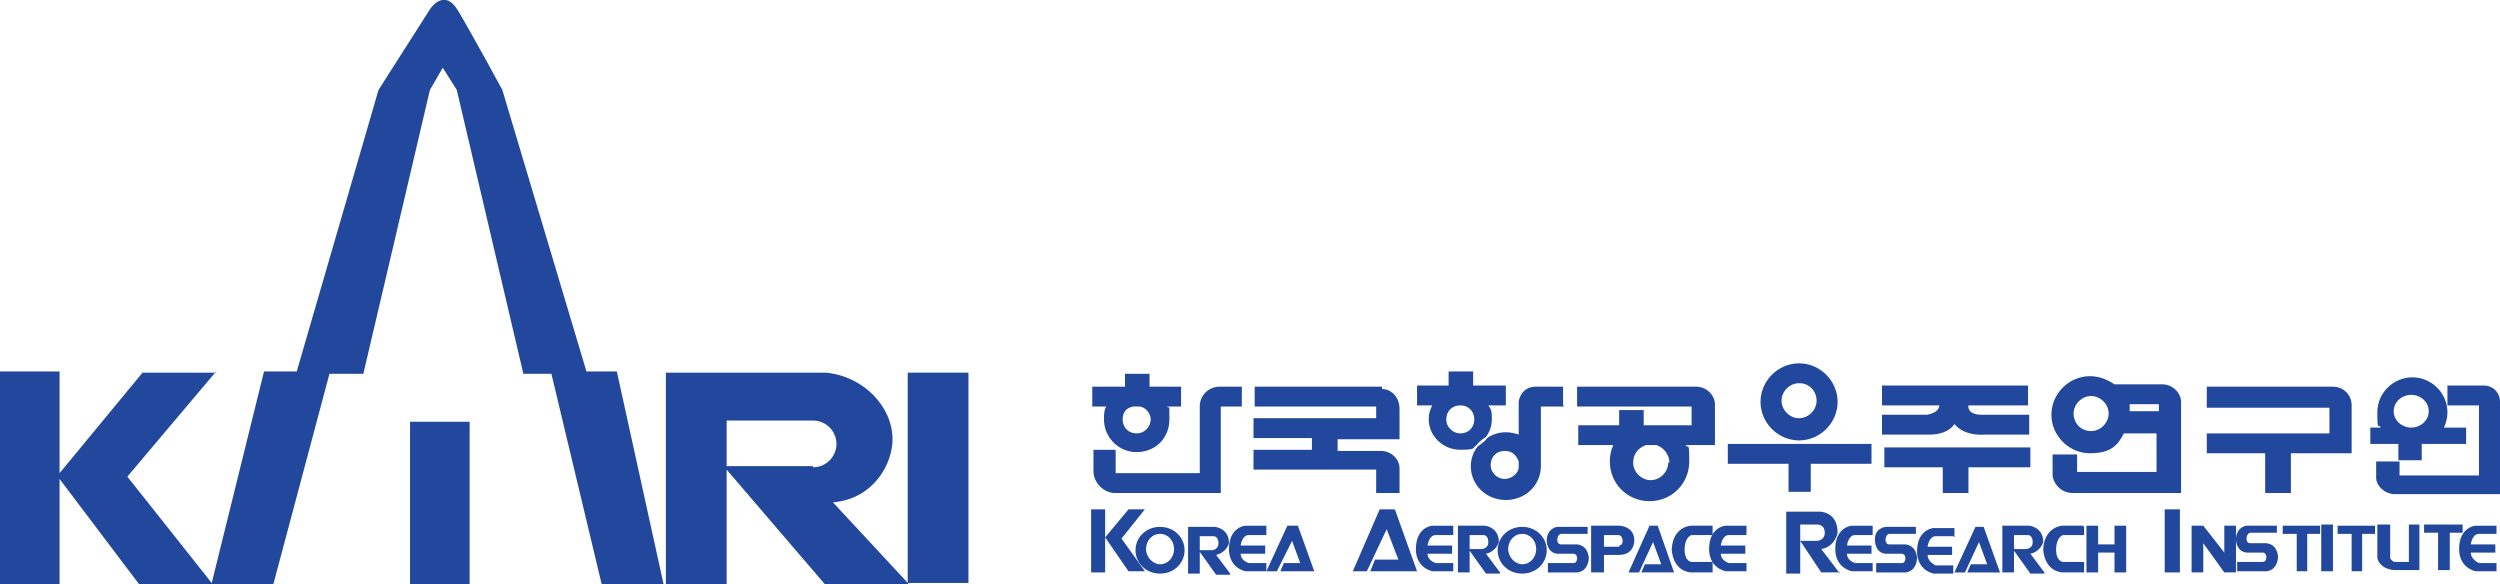 <?xml version="1.0" encoding="UTF-8"?>
<svg xmlns="http://www.w3.org/2000/svg" version="1.1" xmlns:xlink="http://www.w3.org/1999/xlink" viewBox="0 50 214 50">
  <defs>
    <style>
      .cls-2 {
        fill: none;
      }
      .cls-4 {
        clip-path: url(#clippath);
      }
      .cls-5 {
        fill: #21489d;
      }
    </style>
    <clipPath id="clippath">
      <rect class="cls-2" y="50" width="214" height="50"/>
    </clipPath>
  </defs>
  <g>
    <g id="_레이어_1" data-name="레이어_1">
      <g class="cls-4">
        <g>
          <path class="cls-5" d="M18.5,81.9h-6.3l-7.1,8.6v-8.7H0v18.2h5.1v-9l6.8,9h6.3l-7.3-9.2,7.6-9Z"/>
          <path class="cls-5" d="M40.2,86.1h-5.1v13.9h5.1v-13.9Z"/>
          <path class="cls-5" d="M18.1,100l4.5-18.2h2.8l7-24.1,4.4-6.9s1.2-1.9,2.4.1c1.2,2,3.8,6.8,3.8,6.8l7.2,24.1h2.6l4,18.2h-5.3l-4.3-18h-2.4l-5.7-24.3-1.2-1.9-1.1,1.9-5.7,24.3h-2.9l-4.8,18h-5.3Z"/>
          <path class="cls-5" d="M71.3,93c3.5-.3,5.1-3.3,5.1-5.4,0-2.8-2.5-5.4-5.7-5.7h-13.7v18.1h5.2v-9.8l8.4,9.8h7.2l-6.5-7h0ZM69.6,89.9h-7.4v-3.9h7.4c1.1,0,2,.9,2,2s-.9,2-2,2Z"/>
          <path class="cls-5" d="M82.9,81.9h-5.2v18h5.2v-18Z"/>
          <path class="cls-5" d="M101,83.1h-2.6v-1.1h-2.1v1.1h-2.8v1.7h1.2c-.2.3-.2.7-.2,1.1,0,1.5,1.2,2.8,2.8,2.8s2.8-1.2,2.8-2.8,0-.8-.2-1.1h1.2v-1.7h0ZM98.5,85.9c0,.6-.5,1.2-1.2,1.2s-1.2-.5-1.2-1.2.4-1,.9-1.1h.6c.5.1.9.6.9,1.1Z"/>
          <path class="cls-5" d="M104.5,83.1h-.1c-.9,0-1.7.7-1.7,1.7h0v5.7h-7.2v-2h-1.9v1.8c0,1,.8,1.8,1.7,1.9h9.2v-7.4h1.8v-1.7h-1.9Z"/>
          <path class="cls-5" d="M201.3,84.9c0,0,0-.1,0-.2,0-.9-.7-1.6-1.6-1.6h-10.8v1.8h10.5v2.2h-10.5v1.7h5v3.4h2.2v-3.4h5.2v-3.9h0Z"/>
          <path class="cls-5" d="M118.3,83.1h-10.9s0,1.7,0,1.7h10.4v1h-10.5v1.7h5v1h-5v1.7h10.5v2h2v-2.1c0-.8-.7-1.5-1.6-1.5h-3.7v-1h5.3v-.8h0v-1.8h0c0-1-.7-1.7-1.5-1.7h0Z"/>
          <path class="cls-5" d="M133.8,84.7v-1.6h-2.4c-.7,0-1.3.5-1.4,1.3h0v2.8c-.3-.1-.7-.2-1.1-.2-.6,0-1.2.2-1.6.5-.2.3-.5.5-.8.7-.4.5-.6,1.1-.6,1.7,0,1.6,1.3,2.9,3,2.9s3-1.3,3-2.9v-5.1h2,0ZM128.8,91c-.6,0-1.2-.5-1.2-1.2s.5-1.2,1.2-1.2,1,.4,1.2.9v.5h0c0,.5-.6,1-1.2,1h0Z"/>
          <path class="cls-5" d="M127.2,87.4c.3-.4.5-.9.5-1.5s0-.8-.3-1.2h1.5v-1.7h-2.8v-1.2h-2.1v1.2h-2.7v1.7h1.3c-.2.4-.3.7-.3,1.2,0,1.4,1.2,2.6,2.7,2.6s1-.2,1.4-.4c.2-.3.5-.5.8-.7h0ZM125,87.1c-.6,0-1.2-.5-1.2-1.2s.5-1.2,1.2-1.2,1.2.5,1.2,1.2-.5,1.2-1.2,1.2Z"/>
          <path class="cls-5" d="M160.2,88h-12.3v1.7h5.2v2.4h1.9v-2.4h5.2v-1.7Z"/>
          <path class="cls-5" d="M145.2,83.1h-10.2v1.7h9.8v1.6h-4.1v-1.3h-2.1v1.3h-3.5v1.7h3c-.2.4-.3.9-.3,1.4,0,1.9,1.5,3.4,3.4,3.4s3.4-1.5,3.4-3.4-.1-1-.3-1.4h2.5v-3.6h0c-.1-.8-.8-1.4-1.6-1.4h0ZM142.8,89.6c0,.8-.7,1.5-1.5,1.5s-1.5-.7-1.5-1.5.5-1.3,1.1-1.5h.9c.6.2,1.1.8,1.1,1.5Z"/>
          <path class="cls-5" d="M154,87.7c1.8,0,3.3-1.5,3.3-3.3s-1.5-3.3-3.3-3.3-3.3,1.5-3.3,3.3,1.5,3.3,3.3,3.3ZM154,82.8c.9,0,1.5.7,1.5,1.5s-.7,1.5-1.5,1.5-1.5-.7-1.5-1.5.7-1.5,1.5-1.5Z"/>
          <path class="cls-5" d="M165.2,87.2c1.6,0,2.1-.9,2.1-.9.9,1.1,2.6.9,2.6.9h3.8v-1.7h-4.2s-1.1,0-1-.8h5.1v-1.7h-12.5v1.7h4.9c0,.2-.1.6-1,.8h-3.9v1.7h4,0Z"/>
          <path class="cls-5" d="M161.3,88.3v1.7h5v2.2h2.2v-2.2h5.3v-1.7h-12.5Z"/>
          <path class="cls-5" d="M186.7,84.3h0c-.1-.8-.8-1.4-1.6-1.4h-4.1c-.6-.4-1.3-.7-2.1-.7-1.8,0-3.3,1.5-3.3,3.3s1.5,3.3,3.3,3.3,2.4-.7,2.9-1.7h2.8v3.3h-6.8v-1.5h-2.1v1.6h0v.2h0c.1.8.8,1.5,1.7,1.5h0s8.5,0,8.5,0h.8v-7.9h0ZM179,86.9c-.9,0-1.5-.7-1.5-1.5s.7-1.5,1.5-1.5,1.5.7,1.5,1.5-.7,1.5-1.5,1.5ZM182.3,85.2c0-.2,0-.4,0-.6h2.5v.6h-2.4Z"/>
          <path class="cls-5" d="M209.2,86.6c.2-.4.3-.9.3-1.3,0-1.7-1.4-3-3-3s-3,1.3-3,3,.1.9.3,1.3h-.9v1.4h2.4v1.4h2v-1.4h3.8v-1.4h-1.9ZM206.4,83.8c.8,0,1.5.6,1.5,1.4s-.7,1.4-1.5,1.4-1.5-.6-1.5-1.4.7-1.4,1.5-1.4Z"/>
          <path class="cls-5" d="M214,84.4c0-.8-.6-1.4-1.4-1.4h-3.1v1.7h2.7v6h-6.8v-1.2h-2v1.5c.1.7.8,1.3,1.6,1.3h7.2s1.9,0,1.9,0v-7.9h0Z"/>
          <path class="cls-5" d="M94.6,93.6h-1.2v5.4h1.2v-5.4Z"/>
          <path class="cls-5" d="M96.5,93.6h1.5l-2,2.5,2,2.8h-1.4s-2-2.9-2-2.9l2-2.4Z"/>
          <path class="cls-5" d="M115.8,98.9h1.2l1.7-3.6,1,2.6h-2l-.4,1h4l-1.9-5.3h-1.3l-2.3,5.3Z"/>
          <path class="cls-5" d="M135.9,95.1h-2.6s-.9.1-.9,1.2c0,0,0,1,.9,1.1h1.4s.3,0,.3.4c0,0,0,.4-.3.4h-2.2v.8h2.5s.9,0,1-1.2c0,0,0-1.1-1-1.2h-1.4s-.3,0-.3-.4c0,0,0-.4.3-.5h2.3v-.7Z"/>
          <path class="cls-5" d="M138.6,95h-2.4s0,4,0,4h1.1v-1.5h1.3c1.3,0,1.3-1.2,1.3-1.2,0-1.3-1.3-1.3-1.3-1.3ZM138.6,96.8h-1.3v-1h1.3s.3.1.3.5c0,0,0,.4-.3.4h0Z"/>
          <path class="cls-5" d="M169,95.1h.8l1.4,3.9h-2.8l.3-.7h1.4l-.7-1.9-1.2,2.6h-.9l1.8-3.9Z"/>
          <path class="cls-5" d="M178.3,95h-1.8s-1.5.1-1.6,2c0,0,0,1.8,1.6,2h1.9v-.9h-1.8s-.6,0-.6-1.1c0,0,0-1,.6-1.2h1.8v-.7Z"/>
          <path class="cls-5" d="M178.6,95v4h1v-1.7h1.4v1.7h1v-4h-1v1.6h-1.4v-1.6h-.9Z"/>
          <path class="cls-5" d="M187.6,95v4h1v-2.5l1.8,2.5h1v-4h-1v2.3l-1.8-2.3h-.9Z"/>
          <path class="cls-5" d="M198.7,94.9h1v4h-1v-4Z"/>
          <path class="cls-5" d="M207.1,94.9v3.9h-2.1s-1.2,0-1.5-1v-2.9h1.1v2.9s.2.3.4.3h1.2v-3.2h1s0,0,0,0Z"/>
          <path class="cls-5" d="M213.7,95.7h-1.5c-.6,0-.7.9-.7.9h2.1v.7h-2.1c0,.6.7.9.7.9h1.5v.7h-1.8c-1.5-.4-1.4-1.9-1.4-1.9,0-1.9,1.4-2,1.4-2h1.8v.8h0Z"/>
          <path class="cls-5" d="M186.6,93.6h-1.3v5.4h1.3v-5.4Z"/>
          <path class="cls-5" d="M167.2,95.9h-1.5c-.6,0-.7.9-.7.9h2.1v.7h-2.1c0,.6.7.9.7.9h1.5v.7h-1.7c-1.5-.4-1.4-1.9-1.4-1.9,0-1.9,1.4-2,1.4-2h1.8v.8h0Z"/>
          <path class="cls-5" d="M160.3,95.8h-1.5c-.6,0-.7.9-.7.9h2.1v.7h-2.1c0,.6.7.8.7.8h1.5v.7h-1.8c-1.5-.4-1.4-1.9-1.4-1.9,0-1.9,1.4-2,1.4-2h1.8v.8Z"/>
          <path class="cls-5" d="M149.5,95.8h-1.5c-.6,0-.7.9-.7.9h2.1v.7h-2.1c0,.6.7.8.7.8h1.5v.7h-1.8c-1.5-.4-1.4-1.9-1.4-1.9,0-1.9,1.4-2,1.4-2h1.8v.8h0Z"/>
          <path class="cls-5" d="M124.4,95.8h-1.5c-.6,0-.7.9-.7.9h2.1v.7h-2.1c0,.6.7.8.7.8h1.5v.7h-1.8c-1.5-.4-1.4-1.9-1.4-1.9,0-1.9,1.4-2,1.4-2h1.8v.8Z"/>
          <path class="cls-5" d="M108.4,95.8h-1.5c-.6,0-.7.9-.7.9h2.1v.7h-2.1c0,.6.7.8.7.8h1.5v.7h-1.8c-1.5-.4-1.4-1.9-1.4-1.9,0-1.9,1.4-2,1.4-2h1.8v.8h0Z"/>
          <path class="cls-5" d="M207.5,94.9h3.3v.7h-1.1v3.2h-1v-3.2h-1.2v-.7Z"/>
          <path class="cls-5" d="M200,95h3.3v.7h-1.1v3.2h-.9v-3.2h-1.2v-.7Z"/>
          <path class="cls-5" d="M195.4,95h3.2v.7h-1.1v3.2h-.9v-3.2h-1.2v-.7Z"/>
          <path class="cls-5" d="M99.3,95.1c-1.2,0-2.1.9-2.1,2s.9,2,2.1,2,2.1-.9,2.1-2-.9-2-2.1-2ZM99.3,98.3c-.6,0-1.2-.6-1.2-1.3s.5-1.3,1.2-1.3,1.2.6,1.2,1.3-.5,1.3-1.2,1.3Z"/>
          <path class="cls-5" d="M130.3,95.1c-1.2,0-2.1.9-2.1,2s.9,2,2.1,2,2.1-.9,2.1-2-.9-2-2.1-2ZM130.3,98.3c-.6,0-1.2-.6-1.2-1.3s.5-1.3,1.2-1.3,1.2.6,1.2,1.3-.5,1.3-1.2,1.3Z"/>
          <path class="cls-5" d="M164,95.1h-2.6s-1,.1-.9,1.2c0,0,0,1,.9,1.1h1.4s.3,0,.3.4c0,0,0,.4-.3.4h-2.2v.8h2.5s.9,0,1-1.2c0,0,0-1.1-1-1.2h-1.4s-.3,0-.3-.4c0,0,0-.4.3-.5h2.3v-.7Z"/>
          <path class="cls-5" d="M194.9,95h-2.6s-.9.1-.9,1.2c0,0,0,1,.9,1.1h1.4s.3,0,.3.4c0,0,0,.4-.3.4h-2.2v.8h2.5s.9,0,1-1.2c0,0,0-1.1-1-1.2h-1.4s-.3,0-.3-.4c0,0,0-.4.3-.5h2.3v-.7Z"/>
          <path class="cls-5" d="M141.1,95h.8l1.4,4h-2.8l.3-.7h1.4l-.7-1.9-1.2,2.6h-.9l1.8-4Z"/>
          <path class="cls-5" d="M146.5,95h-1.8s-1.5.1-1.6,2c0,0,0,1.8,1.6,2h1.9v-.9h-1.8s-.6,0-.6-1.1c0,0,0-1,.6-1.2h1.8v-.8Z"/>
          <path class="cls-5" d="M110.3,95h.8l1.4,3.9h-2.9l.3-.7h1.4l-.7-1.9-1.3,2.6h-.9l1.8-3.9Z"/>
          <path class="cls-5" d="M175,99l-1.2-1.6c.9-.2,1.1-1,1.1-1,0-1.3-1.2-1.4-1.2-1.4h-2.3v4s1,0,1,0v-3.2h1.2s.4,0,.4.6-.6.6-.6.6h-1.1l1.5,2.1h1.2Z"/>
          <path class="cls-5" d="M128.4,99l-1.2-1.6c.9-.2,1.1-1,1.1-1,0-1.3-1.2-1.4-1.2-1.4h-2.3v4s1,0,1,0v-3.2h1.2s.4,0,.4.6-.6.6-.6.6h-1.1l1.5,2.1h1.2,0Z"/>
          <path class="cls-5" d="M125.7,97h0,0s0,0,0,0Z"/>
          <path class="cls-5" d="M105.3,99.1l-1.2-1.6c.9-.2,1.1-1,1.1-1,0-1.3-1.2-1.4-1.2-1.4h-2.3v4h1v-3.2h1.2s.4,0,.4.6-.6.6-.6.6h-1.1l1.5,2.1h1.2Z"/>
          <path class="cls-5" d="M157.5,99.1l-1.6-2.1c1.2-.2,1.4-1.4,1.4-1.4,0-1.8-1.5-1.8-1.5-1.8h-2.9v5.3s1.2,0,1.2,0v-4.2h1.5s.6,0,.6.7-.7.7-.7.7h-1.4l1.8,2.7h1.6Z"/>
        </g>
      </g>
    </g>
  </g>
</svg>
